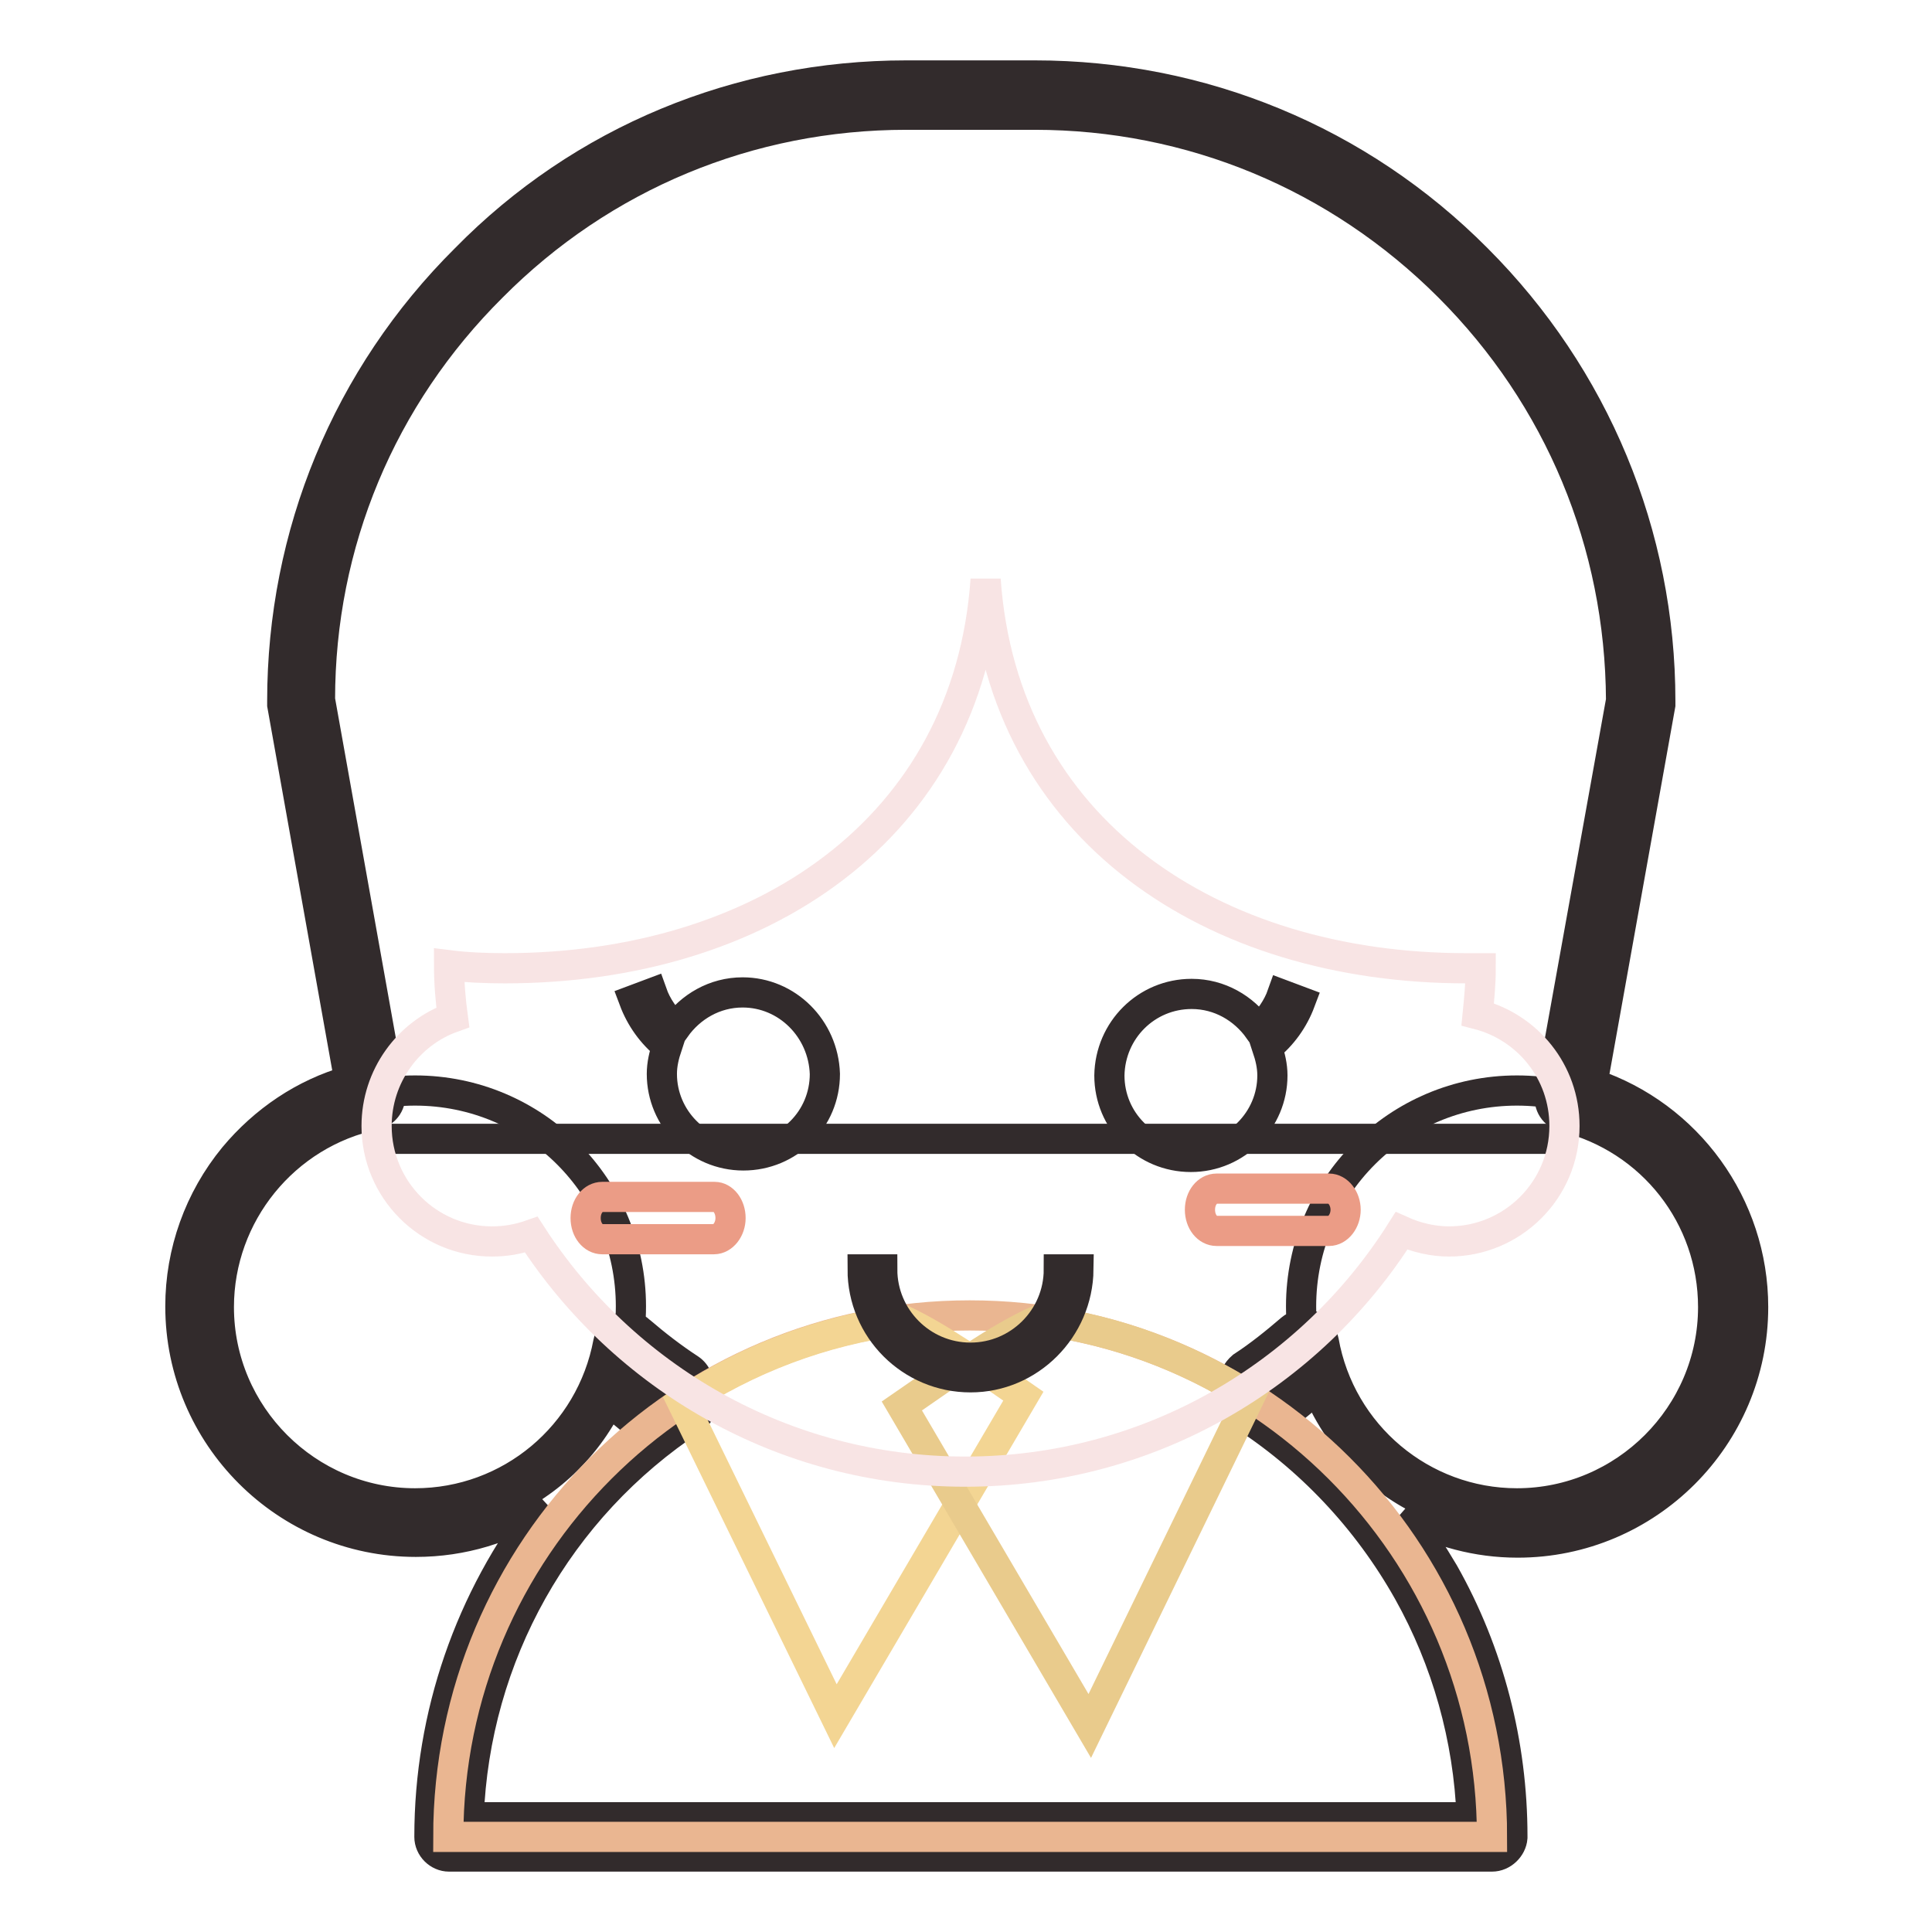 <?xml version="1.0" encoding="utf-8"?>
<!-- Svg Vector Icons : http://www.onlinewebfonts.com/icon -->
<!DOCTYPE svg PUBLIC "-//W3C//DTD SVG 1.1//EN" "http://www.w3.org/Graphics/SVG/1.1/DTD/svg11.dtd">
<svg version="1.1" xmlns="http://www.w3.org/2000/svg" xmlns:xlink="http://www.w3.org/1999/xlink" x="0px" y="0px" viewBox="0 0 256 256" enable-background="new 0 0 256 256" xml:space="preserve">
<g> <path stroke-width="4" fill-opacity="0" stroke="#322b2c"  d="M197.7,246H59.5c-1.4,0-2.6-1.2-2.6-2.6c0-16.2,5.4-31.6,15.1-44.1c-4.9,3.2-10.7,5-16.9,5 c-17.2,0-31.2-14-31.2-31.2c0-7.2,2.5-14.2,7.1-19.8c4-4.8,9.3-8.4,15.3-10.1l-8.9-49.8c0-0.2,0-0.3,0-0.5c0-22.1,8.6-43,24.3-58.6 C77.1,18.6,97.9,10,120.1,10h17c22.1,0,43,8.6,58.6,24.3C211.3,49.9,220,70.8,220,92.9c0,0.2,0,0.3,0,0.5l-9,50.2 c12.6,4.2,21.3,16.1,21.3,29.6c0,17.2-14,31.2-31.2,31.2c-5.4,0-10.4-1.4-14.9-3.8c1.8,2.5,3.5,5.1,5.1,7.8 c6,10.6,9.1,22.7,9.1,34.9c0,0.1,0,0.1,0,0.2C200.3,244.8,199.1,246,197.7,246L197.7,246z M62.1,240.8H195 c-0.4-10.5-3.3-20.8-8.4-29.9c-5.4-9.6-13.1-17.8-22.4-23.7c-1.1-0.7-1.5-2.1-0.9-3.3l0.2-0.4c-0.1-0.9,0.4-1.8,1.1-2.4 c2.3-1.5,4.4-3.2,6.5-5c1.1-0.9,2.7-0.8,3.7,0.3c0.3,0.4,0.5,0.8,0.6,1.3c2.2,12.4,13,21.5,25.6,21.5c14.3,0,26-11.7,26-26 c0-12-8.1-22.3-19.7-25.2c-1.3-0.3-2.2-1.6-1.9-3l9.4-52.2C214.7,72,206.6,52.6,192,38c-14.7-14.7-34.2-22.8-54.9-22.8h-17 c-20.8,0-40.3,8.1-54.9,22.8C50.5,52.6,42.4,72,42.4,92.7l9.3,52c0.2,1.4-0.6,2.7-2,3c-12,2.5-20.7,13.2-20.7,25.5 c0,14.3,11.7,26,26,26c12.6,0,23.3-9,25.6-21.3c0.3-1.4,1.6-2.3,3-2.1c0.5,0.1,0.9,0.3,1.2,0.6c2.1,1.8,4.3,3.5,6.6,5 c0.9,0.6,1.4,1.8,1.1,2.9l0.2,0.4c0.6,1.2,0.2,2.6-0.9,3.3C73.9,199.8,62.9,219.4,62.1,240.8z M84.7,182.9c-0.7,2.1-1.6,4.1-2.7,6 c1.6-1.4,3.3-2.7,5.1-4c0-0.1-0.1-0.2-0.1-0.3C86.2,184.1,85.5,183.5,84.7,182.9z M169.2,184.3c1.3,0.9,2.6,1.9,3.9,2.9 c-0.7-1.4-1.3-2.9-1.8-4.4C170.6,183.3,169.9,183.8,169.2,184.3L169.2,184.3z"/> <path stroke-width="4" fill-opacity="0" stroke="#322b2c"  d="M172.4,173.1c0,15.8,12.8,28.6,28.6,28.6c15.8,0,28.6-12.8,28.6-28.6c0-15.8-12.8-28.6-28.6-28.6 C185.2,144.5,172.4,157.3,172.4,173.1z"/> <path stroke-width="4" fill-opacity="0" stroke="#322b2c"  d="M26.4,173.1c0,15.8,12.8,28.6,28.6,28.6s28.6-12.8,28.6-28.6c0-15.8-12.8-28.6-28.6-28.6 S26.4,157.3,26.4,173.1z"/> <path stroke-width="4" fill-opacity="0" stroke="#322b2c"  d="M207,150.9H50.2l-10.4-58c0-44.3,35.9-80.3,80.3-80.3h17c44.3,0,80.3,35.9,80.3,80.3L207,150.9z"/> <path stroke-width="4" fill-opacity="0" stroke="#eab691"  d="M197.7,243.4H59.4c0-38.2,30.9-69.1,69.1-69.1C166.7,174.3,197.7,205.2,197.7,243.4L197.7,243.4z"/> <path stroke-width="4" fill-opacity="0" stroke="#f3d593"  d="M90.4,185.8l20.3,41.6l24.9-42.4c-5.9-4.1-11.1-7.8-16-10.1C108.9,176.3,99,180.1,90.4,185.8z"/> <path stroke-width="4" fill-opacity="0" stroke="#e9cb8c"  d="M137.6,174.9c-5.6,2.5-11.4,6.8-18.1,11.4l24.9,42.4l21.2-43.6C157.3,179.8,147.8,176.2,137.6,174.9z"/> <path stroke-width="4" fill-opacity="0" stroke="#f8e4e4"  d="M195.8,134.4c0.2-2,0.4-4.1,0.4-6.1c-0.6,0-1.3,0-1.9,0c-33.7,0-61.4-18.4-63.7-51.5 c-2.3,33.1-29.9,51.5-63.7,51.5c-2.5,0-5-0.1-7.4-0.4c0,2.3,0.2,4.7,0.5,6.9c-5.9,2.1-10.1,7.8-10.1,14.4c0,8.4,6.8,15.3,15.3,15.3 c1.8,0,3.5-0.3,5.2-0.9c12.2,18.9,33.4,31.4,57.5,31.4c24.3,0,45.7-12.7,57.8-31.9c2,0.9,4.2,1.4,6.3,1.4c8.4,0,15.3-6.8,15.3-15.3 C207.3,142,202.4,136.1,195.8,134.4L195.8,134.4z"/> <path stroke-width="4" fill-opacity="0" stroke="#322b2c"  d="M128.6,182.5c-7.9,0-14.3-6.4-14.3-14.3h2.6c0,6.4,5.2,11.7,11.7,11.7c6.4,0,11.7-5.2,11.7-11.7h2.6 C142.8,176.1,136.4,182.5,128.6,182.5z M98.4,131.5c-3.7,0-6.9,1.9-8.9,4.7c-1.4-1.3-2.5-2.9-3.1-4.6l-2.4,0.9 c0.9,2.4,2.4,4.5,4.4,6.1c-0.4,1.2-0.7,2.4-0.7,3.7c0,5.9,4.8,10.8,10.8,10.8s10.8-4.8,10.8-10.8 C109.1,136.3,104.3,131.5,98.4,131.5z M157.9,131.7c3.7,0,6.9,1.9,8.9,4.7c1.4-1.3,2.5-2.9,3.1-4.6l2.4,0.9 c-0.9,2.4-2.4,4.5-4.4,6.1c0.4,1.2,0.7,2.4,0.7,3.7c0,5.9-4.8,10.8-10.8,10.8s-10.8-4.8-10.8-10.8 C147.1,136.5,151.9,131.7,157.9,131.7z"/> <path stroke-width="4" fill-opacity="0" stroke="#eb9c86"  d="M96.8,161.4c0,1.5-1,2.8-2.2,2.8H79.8c-1.2,0-2.2-1.2-2.2-2.8s1-2.8,2.2-2.8h14.9 C95.8,158.6,96.8,159.8,96.8,161.4z M178.3,160.3c0,1.5-1,2.8-2.2,2.8h-14.9c-1.2,0-2.2-1.2-2.2-2.8s1-2.8,2.2-2.8h14.9 C177.3,157.5,178.3,158.8,178.3,160.3L178.3,160.3z"/></g>
</svg>